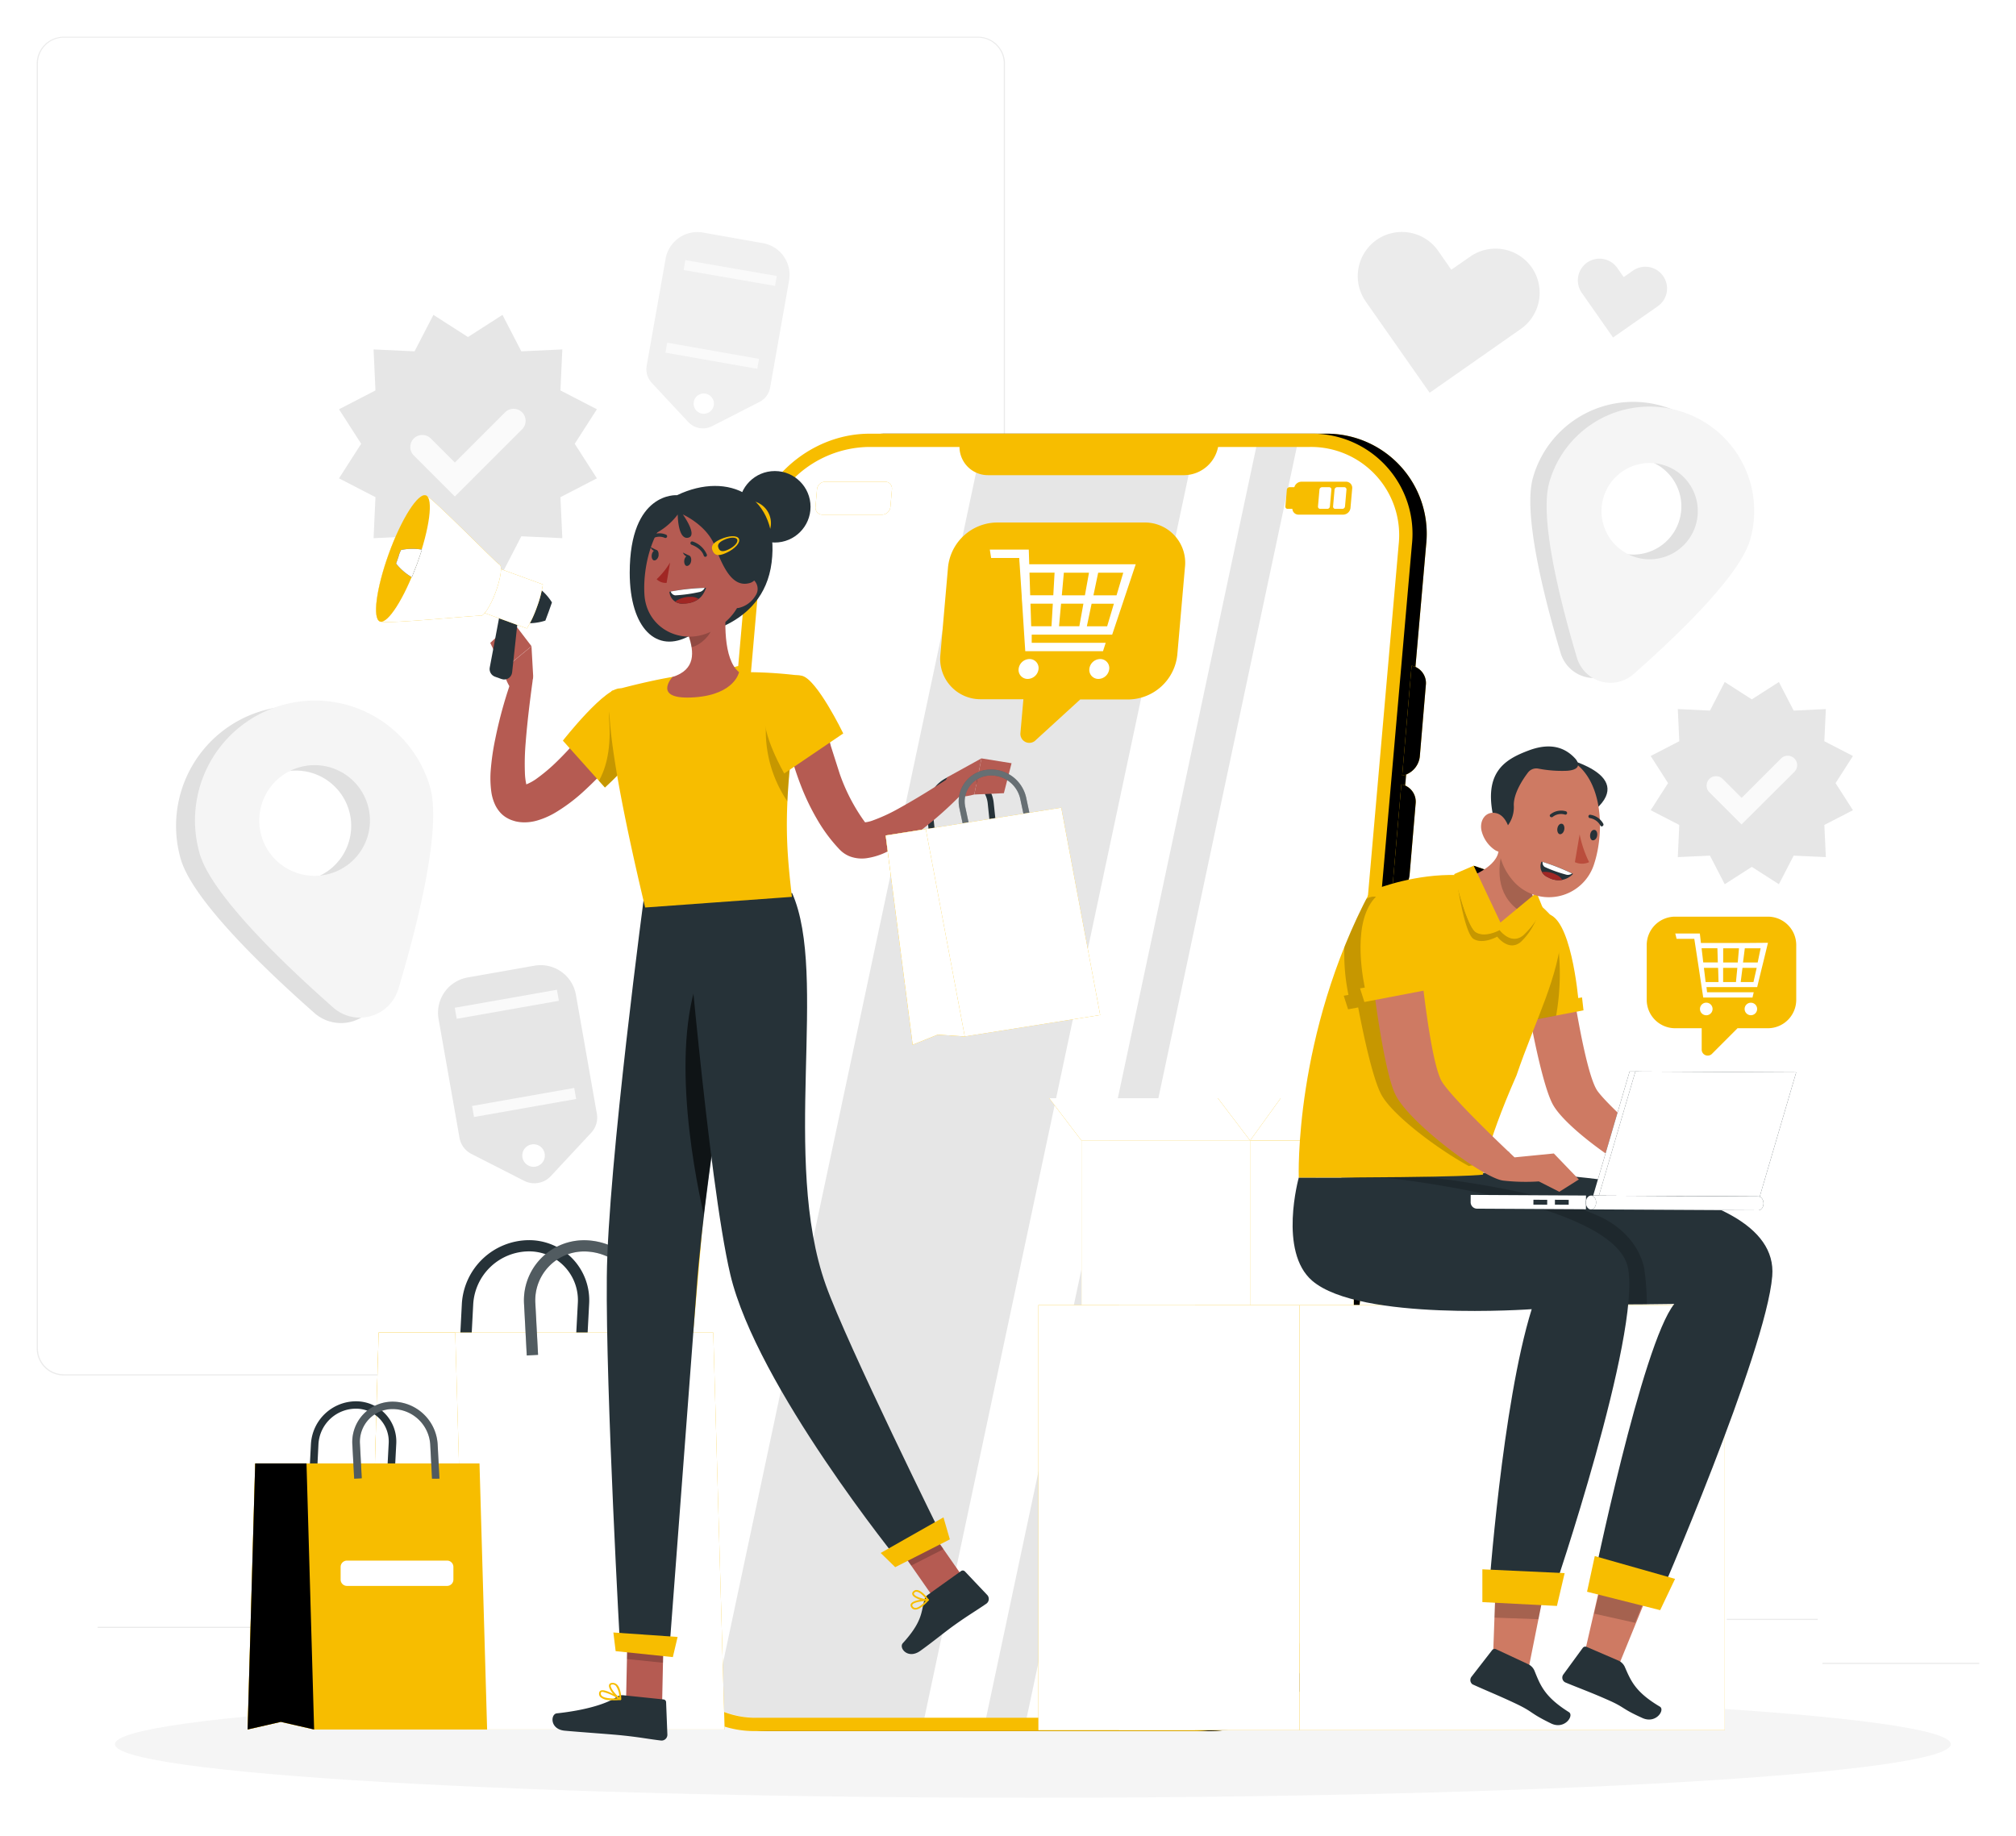 <svg xmlns="http://www.w3.org/2000/svg" width="549" height="500" fill="none" xmlns:v="https://vecta.io/nano"><style><![CDATA[.B{fill:#f7bd00}.C{fill:#fff}.D{fill:#263238}.E{fill:#000}.F{opacity:.2}.G{fill:#b55b52}.H{fill:#ebebeb}.I{opacity:.3}.J{opacity:.6}.K{fill:#ce7a63}.L{fill:#fafafa}.M{fill:#e6e6e6}.N{fill:#f5f5f5}.O{fill:#a02724}]]></style><g filter="url(#A)"><path d="M538.993 452.846h-42.7v.322h42.7v-.322z" class="H"/><path d="M385.985 456.352h-11.204v.322h11.204v-.322z" class="H"/><path d="M495.005 440.881h-24.74v.322h24.74v-.322z" class="H"/><path d="M82.276 443.047H26.593v.323h55.683v-.323z" class="H"/><path d="M101.926 443.047h-8.161v.323h8.161v-.323z" class="H"/><path d="M249.237 448.488H128.46v.323h120.777v-.323z" class="H"/><path d="M266.316 374.6H17.362A7.36 7.36 0 0 1 10 367.239V17.297A7.36 7.36 0 0 1 17.362 10h248.954a7.36 7.36 0 0 1 2.817.56 7.37 7.37 0 0 1 3.984 3.984 7.36 7.36 0 0 1 .561 2.817v349.877c0 .966-.191 1.924-.561 2.817s-.912 1.705-1.595 2.388-1.496 1.226-2.389 1.596a7.36 7.36 0 0 1-2.817.56zM17.362 10.258a7.05 7.05 0 0 0-4.974 2.066c-1.319 1.319-2.062 3.108-2.065 4.974v349.942c.003 1.866.746 3.654 2.066 4.974a7.05 7.05 0 0 0 4.974 2.065h248.954a7.05 7.05 0 0 0 4.974-2.065c1.319-1.32 2.062-3.108 2.065-4.974V17.297a7.05 7.05 0 0 0-7.039-7.039H17.362z" class="H"/><path d="M127.439 91.79l9.398-6.034 5.131 9.927 11.165-.516-.515 11.165 9.927 5.131-6.034 9.399 6.034 9.411-9.927 5.131.515 11.165-11.165-.515-5.131 9.927-9.398-6.034-9.412 6.034-5.131-9.927-11.165.515.516-11.165-9.928-5.131 6.034-9.411-6.034-9.399 9.928-5.131-.516-11.165 11.165.516 5.131-9.927 9.412 6.034z" class="M"/><path d="M123.869 135.226l-11.178-11.178c-.613-.614-.958-1.446-.958-2.314s.345-1.7.958-2.314 1.447-.958 2.314-.958a3.28 3.28 0 0 1 2.315.958l6.549 6.549 13.679-13.679c.614-.613 1.446-.957 2.314-.957s1.7.344 2.314.957.958 1.447.958 2.315-.344 1.7-.958 2.314l-18.307 18.307z" class="L"/><path d="M477.056 190.471l7.374-4.731 4.023 7.787 8.767-.413-.413 8.754 7.787 4.023-4.731 7.387 4.731 7.375-7.787 4.022.413 8.754-8.767-.4-4.023 7.787-7.374-4.731-7.375 4.731-4.022-7.787-8.754.4.4-8.754-7.787-4.022 4.731-7.375-4.731-7.387 7.787-4.023-.4-8.754 8.754.413 4.022-7.787 7.375 4.731z" class="M"/><path d="M474.26 224.533l-8.767-8.767a2.58 2.58 0 0 1 0-3.623 2.58 2.58 0 0 1 3.636 0l5.157 5.157 10.727-10.726c.483-.481 1.136-.75 1.818-.75s1.334.269 1.817.75.75 1.136.75 1.817-.269 1.335-.75 1.818l-14.388 14.324z" class="L"/><path d="M128.378 314.264l14.375 7.336a6.13 6.13 0 0 0 7.246-1.289l10.997-11.81a6.08 6.08 0 0 0 1.377-2.398c.268-.894.326-1.838.17-2.759l-5.711-32.438a9.76 9.76 0 0 0-4.013-6.286c-2.117-1.481-4.736-2.063-7.281-1.617l-18.204 3.211a9.73 9.73 0 0 0-3.544 1.379 9.74 9.74 0 0 0-2.747 2.631 9.72 9.72 0 0 0-1.53 3.481c-.277 1.25-.305 2.542-.082 3.802l5.711 32.425a6.12 6.12 0 0 0 1.114 2.542 6.11 6.11 0 0 0 2.122 1.79zm16.374-2.579c.598-.108 1.215-.036 1.772.206a3.07 3.07 0 0 1 1.358 1.157c.328.511.497 1.109.485 1.717a3.07 3.07 0 0 1-1.954 2.799c-.567.22-1.186.268-1.779.136s-1.134-.437-1.554-.876-.699-.994-.804-1.593a3.07 3.07 0 0 1 .507-2.283c.464-.664 1.172-1.118 1.969-1.263z" class="M"/><path d="M129.079 304.212l27.818-4.905-.53-3.009-27.818 4.905.53 3.009z" class="L"/><path d="M124.374 277.47l27.818-4.905-.53-3.009-27.819 4.905.531 3.009z" class="L"/><path d="M177.511 104.297l9.901 10.623c.814.872 1.889 1.456 3.064 1.663a5.49 5.49 0 0 0 3.447-.516l12.893-6.601a5.46 5.46 0 0 0 1.922-1.62c.506-.683.846-1.475.991-2.312l5.157-29.163c.401-2.287-.121-4.64-1.453-6.542a8.77 8.77 0 0 0-5.65-3.604l-16.361-2.888a8.78 8.78 0 0 0-10.159 7.117l-5.157 29.15c-.148.837-.098 1.698.146 2.513s.675 1.561 1.259 2.18zm14.607 2.913c.538.093 1.037.343 1.433.719a2.76 2.76 0 0 1 .792 1.393c.12.533.079 1.09-.117 1.599a2.75 2.75 0 0 1-.986 1.264 2.76 2.76 0 0 1-1.522.503c-.546.013-1.083-.136-1.544-.429a2.75 2.75 0 0 1-1.24-2.805 2.76 2.76 0 0 1 3.184-2.244z" fill="#f0f0f0"/><path d="M181.209 96.038l25.013 4.41.477-2.704-25.013-4.41-.477 2.704z" class="L"/><path d="M186.169 73.542l24.891 4.318.466-2.691-24.89-4.318-.467 2.691z" class="L"/><path d="M417.134 72.852a12.04 12.04 0 0 0-16.76-2.965l-5.157 3.571-3.584-5.157a12.07 12.07 0 0 0-16.761-2.965c-2.608 1.835-4.385 4.628-4.94 7.768s.154 6.373 1.975 8.992l17.418 24.87 24.883-17.418c2.587-1.838 4.345-4.621 4.893-7.747s-.159-6.341-1.967-8.949z" class="H"/><path d="M452.9 75.174c-.444-.637-1.008-1.181-1.662-1.599s-1.384-.704-2.148-.839-1.548-.118-2.306.05a5.89 5.89 0 0 0-2.11.931l-2.501 1.753-1.753-2.501a5.92 5.92 0 0 0-8.226-1.457 5.93 5.93 0 0 0-1.444 8.238l8.522 12.17 12.184-8.522a5.89 5.89 0 0 0 1.595-1.664c.418-.654.701-1.385.836-2.149s.116-1.548-.054-2.305-.486-1.474-.933-2.108z" class="H"/><path d="M71.587 193.538a32.66 32.66 0 0 0-19.549 15.557c-4.197 7.572-5.216 16.5-2.832 24.823 3.236 11.255 22.975 30.117 36.409 41.965 1.378 1.218 3.04 2.069 4.834 2.475s3.66.353 5.428-.154a10.94 10.94 0 0 0 4.687-2.743c1.307-1.293 2.267-2.895 2.791-4.658 5.157-17.16 11.848-43.628 8.625-54.883a32.64 32.64 0 0 0-5.833-11.328c-2.67-3.356-5.975-6.153-9.726-8.232a32.65 32.65 0 0 0-12.136-3.881c-4.261-.485-8.576-.124-12.698 1.059zm13.15 45.859a15.06 15.06 0 0 1-15.939-5.092 15.06 15.06 0 0 1-3.226-8.126c-.248-2.968.389-5.943 1.832-8.548s3.626-4.725 6.273-6.09 5.64-1.915 8.599-1.579 5.753 1.542 8.027 3.465a15.06 15.06 0 0 1 3.45 18.791c-1.934 3.494-5.177 6.076-9.015 7.179z" fill="#e0e0e0"/><path d="M76.694 192.082c-8.31 2.397-15.33 7.995-19.516 15.563s-5.199 16.489-2.813 24.803c3.236 11.255 22.974 30.13 36.408 41.978 1.383 1.214 3.05 2.06 4.846 2.459a10.95 10.95 0 0 0 5.432-.175 10.94 10.94 0 0 0 4.678-2.766c1.302-1.301 2.255-2.908 2.771-4.675 5.157-17.16 11.848-43.615 8.625-54.883-1.188-4.121-3.176-7.967-5.852-11.319s-5.985-6.143-9.74-8.214-7.882-3.383-12.144-3.858a32.62 32.62 0 0 0-12.695 1.087zm13.15 45.858c-2.865.826-5.91.783-8.751-.123s-5.348-2.634-7.207-4.965a15.07 15.07 0 0 1-1.402-16.69 15.07 15.07 0 0 1 6.277-6.098c2.65-1.367 5.645-1.917 8.607-1.582s5.759 1.543 8.035 3.468 3.931 4.482 4.754 7.348a15.07 15.07 0 0 1 .493 5.858c-.222 1.966-.829 3.869-1.787 5.6s-2.248 3.257-3.795 4.49a15.05 15.05 0 0 1-5.225 2.694z" class="N"/><path d="M452.629 110.562c-3.587-1.037-7.344-1.356-11.055-.937a28.36 28.36 0 0 0-10.57 3.375c-3.267 1.81-6.143 4.247-8.466 7.172s-4.044 6.279-5.067 9.871c-2.81 9.811 3.056 32.85 7.517 47.792a9.52 9.52 0 0 0 6.519 6.465 9.53 9.53 0 0 0 4.738.128c1.565-.357 3.015-1.104 4.214-2.17 11.706-10.314 28.892-26.74 31.702-36.538 1.037-3.591 1.353-7.351.932-11.065s-1.574-7.307-3.389-10.574a28.37 28.37 0 0 0-7.188-8.464c-2.93-2.32-6.29-4.038-9.887-5.055zm-11.487 39.967a13.11 13.11 0 0 1-6.389-4.13c-1.674-1.977-2.725-4.407-3.02-6.982s.18-5.179 1.365-7.484 3.025-4.207 5.29-5.466 4.852-1.819 7.435-1.609 5.046 1.181 7.078 2.79 3.54 3.784 4.336 6.25.844 5.113.137 7.606c-.471 1.66-1.265 3.211-2.336 4.563a13.11 13.11 0 0 1-3.907 3.319c-1.508.838-3.166 1.371-4.88 1.567s-3.451.052-5.109-.424z" fill="#e0e0e0"/><path d="M457.076 111.852a28.38 28.38 0 0 0-21.626 2.438 28.36 28.36 0 0 0-8.465 7.172c-2.323 2.924-4.045 6.279-5.067 9.871-2.811 9.798 3.055 32.85 7.516 47.792a9.53 9.53 0 0 0 2.43 4.07c1.14 1.13 2.546 1.954 4.09 2.395a9.53 9.53 0 0 0 4.738.128c1.565-.357 3.014-1.104 4.213-2.171 11.694-10.314 28.879-26.739 31.69-36.537 1.037-3.59 1.354-7.35.933-11.063a28.38 28.38 0 0 0-3.385-10.573 28.36 28.36 0 0 0-7.185-8.464c-2.929-2.321-6.287-4.04-9.882-5.058zm-11.449 39.967c-2.492-.713-4.717-2.149-6.394-4.126s-2.73-4.406-3.026-6.981.177-5.181 1.361-7.487 3.024-4.209 5.289-5.47 4.853-1.821 7.437-1.611 5.047 1.181 7.079 2.79a13.11 13.11 0 0 1 4.473 13.86c-.954 3.347-3.199 6.179-6.241 7.871a13.12 13.12 0 0 1-9.978 1.154z" class="N"/><path d="M281.269 489.616c138.056 0 249.973-6.534 249.973-14.594s-111.917-14.594-249.973-14.594-249.973 6.534-249.973 14.594 111.917 14.594 249.973 14.594z" class="N"/><path d="M201.988 181.303h13.795c.683-.013 1.362.12 1.991.388s1.193.669 1.656 1.172.814 1.099 1.03 1.748.291 1.336.222 2.016l-2.579 29.099a5.96 5.96 0 0 1-1.892 3.778c-1.071.986-2.467 1.545-3.922 1.572h-13.782a4.83 4.83 0 0 1-1.994-.395 4.84 4.84 0 0 1-1.656-1.179 4.83 4.83 0 0 1-1.024-1.755 4.84 4.84 0 0 1-.213-2.021l2.566-29.099c.153-1.441.827-2.777 1.895-3.758s2.457-1.537 3.907-1.566z" class="B"/><path d="M356.307 175.088h21.556a7.54 7.54 0 0 1 3.115.613c.984.423 1.865 1.05 2.587 1.84a7.56 7.56 0 0 1 1.601 2.743c.332 1.017.445 2.094.329 3.158l-2.656 30.388c-.231 2.251-1.275 4.342-2.936 5.879s-3.825 2.418-6.088 2.475h-21.634a7.54 7.54 0 0 1-3.111-.617c-.982-.424-1.862-1.052-2.583-1.842s-1.265-1.724-1.597-2.741-.444-2.091-.328-3.154l2.655-30.388c.233-2.263 1.286-4.362 2.961-5.901s3.855-2.412 6.129-2.453z" class="E F"/><path d="M351.888 225.575h21.569a7.54 7.54 0 0 1 3.111.617c.982.424 1.862 1.052 2.583 1.842a7.55 7.55 0 0 1 1.597 2.74 7.53 7.53 0 0 1 .328 3.155l-2.655 30.388a9.3 9.3 0 0 1-2.958 5.904c-1.675 1.54-3.857 2.411-6.132 2.45h-21.556a7.54 7.54 0 0 1-3.115-.613 7.53 7.53 0 0 1-2.588-1.841 7.56 7.56 0 0 1-1.6-2.742c-.332-1.017-.445-2.094-.329-3.158l2.668-30.388a9.3 9.3 0 0 1 2.953-5.899c1.672-1.54 3.851-2.413 6.124-2.455z" class="E F"/><use href="#B" class="B"/><use href="#B" class="E F"/><path d="M236.797 118.116h120.119a27.26 27.26 0 0 1 11.266 2.224 27.25 27.25 0 0 1 9.351 6.664 27.27 27.27 0 0 1 5.779 9.923 27.26 27.26 0 0 1 1.181 11.422l-25.63 292.879a33.65 33.65 0 0 1-10.698 21.345A33.64 33.64 0 0 1 326 471.448H205.893a27.23 27.23 0 0 1-11.267-2.214 27.24 27.24 0 0 1-9.355-6.66c-2.609-2.859-4.579-6.242-5.778-9.923a27.23 27.23 0 0 1-1.177-11.423l25.605-292.879c1.469-16.696 16.193-30.233 32.876-30.233z" class="B"/><path d="M380.883 148.35l-25.617 292.866c-.742 7.207-4.098 13.893-9.432 18.796a29.66 29.66 0 0 1-19.525 7.814H206.203a23.99 23.99 0 0 1-9.923-1.949c-3.131-1.348-5.94-3.347-8.238-5.865s-4.034-5.496-5.091-8.737a24.01 24.01 0 0 1-1.038-10.059l25.63-292.866c.739-7.208 4.092-13.895 9.424-18.8s12.276-7.688 19.52-7.824h120.107a24.01 24.01 0 0 1 9.923 1.955 24 24 0 0 1 8.238 5.868 24.01 24.01 0 0 1 5.09 8.74 23.99 23.99 0 0 1 1.038 10.061z" class="C"/><g opacity=".1" class="E"><path d="M206.202 467.826h45.536l73.565-346.099h-58.016L194.341 464.9c3.651 1.939 7.726 2.944 11.861 2.926z"/><path d="M353.151 121.727h-11.036l-73.578 346.099h11.049l73.565-346.099z"/></g><path d="M261.33 120.876a7.74 7.74 0 0 0 .343 3.206 7.73 7.73 0 0 0 1.62 2.788c.73.805 1.621 1.448 2.616 1.885a7.74 7.74 0 0 0 3.157.656h53.504a9.53 9.53 0 0 0 9.27-8.535h-70.51z" class="B"/><path d="M354.412 131.189h12.144a1.69 1.69 0 0 1 .683.141c.215.095.408.234.566.407a1.67 1.67 0 0 1 .351.602 1.68 1.68 0 0 1 .077.693l-.465 5.286c-.05.499-.281.962-.649 1.301a2.05 2.05 0 0 1-1.349.543h-12.145a1.68 1.68 0 0 1-.685-.137c-.216-.094-.41-.233-.568-.407a1.67 1.67 0 0 1-.423-1.3l.464-5.286a2.05 2.05 0 0 1 1.999-1.843z" class="B"/><use href="#C" class="B"/><use href="#C" opacity=".4" class="C"/><path d="M351.175 132.684h1.908c.087-.003.172.014.252.047a.61.61 0 0 1 .21.148c.058.063.103.138.13.22a.61.61 0 0 1 .027.255l-.4 4.564c-.019.183-.104.352-.239.475s-.312.193-.496.196h-1.908a.6.6 0 0 1-.251-.048c-.08-.033-.152-.084-.21-.147s-.103-.139-.13-.221-.037-.169-.027-.255l.399-4.564a.75.75 0 0 1 .735-.67z" class="B"/><path d="M364.148 132.684h1.921a.6.6 0 0 1 .452.199c.058.064.101.138.127.219a.58.58 0 0 1 .026.252l-.399 4.564a.74.74 0 0 1-.232.474c-.134.124-.308.194-.49.196h-1.921c-.085.001-.17-.017-.248-.051a.6.6 0 0 1-.205-.148.61.61 0 0 1-.127-.219c-.026-.081-.035-.167-.026-.252l.4-4.564c.016-.181.098-.35.232-.474a.73.73 0 0 1 .49-.196z" class="C"/><path d="M360.038 132.684h1.921c.085-.001.17.017.248.051a.6.6 0 0 1 .205.148.61.61 0 0 1 .127.219c.026.081.035.167.026.252l-.4 4.564c-.016.181-.098.35-.232.474a.73.73 0 0 1-.49.196h-1.921a.6.6 0 0 1-.452-.199c-.058-.064-.101-.138-.127-.219a.58.58 0 0 1-.026-.252l.399-4.564a.74.74 0 0 1 .232-.474c.134-.124.308-.194.49-.196z" class="C"/><use href="#D" class="B"/><use href="#D" class="E F"/><use href="#E" class="B"/><use href="#E" class="E F"/><path d="M481.483 249.649h-25.308a7.74 7.74 0 0 0-5.47 2.265c-1.451 1.451-2.266 3.419-2.266 5.47v14.981c.017 2.041.84 3.992 2.289 5.428s3.406 2.243 5.447 2.243h7.233v5.841c.004.32.102.633.282.898a1.63 1.63 0 0 0 .731.595c.297.122.623.155.938.093s.605-.214.833-.439l6.975-6.988h8.316c2.029-.017 3.971-.83 5.406-2.265s2.248-3.377 2.265-5.406V257.32c-.017-2.03-.83-3.971-2.265-5.406s-3.377-2.249-5.406-2.265z" class="B"/><path d="M475.356 256.817h-12.157l-.297-2.579h-6.691l.361 1.444h4.822l.167 1.083.813 5.312.219 1.444.799 5.312.438 2.849h13.409l.335-1.444h-12.699l-.168-1.405h13.808l1.289-5.312.361-1.444 1.289-5.312-6.098.052zm-11.977 1.431h4.306l.116 3.868h-3.971l-.451-3.868zm1.096 9.205l-.464-3.867h3.868l.116 3.867h-3.52zm8.264 0h-3.494v-3.867h3.868l-.374 3.867zm.49-5.324h-3.971v-3.868h4.306l-.335 3.868zm4.28 5.324h-3.481l.49-3.867h3.868l-.877 3.867zm1.148-5.324h-3.997l.49-3.868h4.306l-.799 3.868z" class="C"/><path d="M464.655 273.073c-.339 0-.671.101-.952.289s-.502.457-.632.77-.164.658-.098.991.23.638.47.878.545.403.878.469a1.71 1.71 0 0 0 1.76-.729 1.72 1.72 0 0 0 .289-.953c0-.455-.181-.891-.502-1.212s-.758-.503-1.213-.503z" class="C"/><path d="M476.801 276.491a1.7 1.7 0 1 0 0-3.403 1.7 1.7 0 1 0 0 3.403z" class="C"/><path d="M311.582 142.304h-40.173c-3.314.059-6.491 1.33-8.931 3.572a13.55 13.55 0 0 0-4.31 8.599l-2.076 23.787c-.17 1.549-.009 3.116.474 4.598a10.97 10.97 0 0 0 2.326 3.996c1.05 1.151 2.333 2.066 3.765 2.683s2.977.921 4.536.893h11.5l-.812 9.257c-.04.508.081 1.015.344 1.45a2.44 2.44 0 0 0 1.125.979c.468.2.987.249 1.484.14a2.44 2.44 0 0 0 1.288-.751l12.042-11.01h13.202c3.312-.062 6.488-1.333 8.927-3.576s3.974-5.299 4.313-8.595l2.076-23.787a10.96 10.96 0 0 0-2.773-8.637c-1.051-1.159-2.338-2.079-3.774-2.7s-2.989-.926-4.553-.898z" class="B"/><path d="M299.561 153.675h-19.275l-.129-3.996h-10.61l.361 2.282h7.658c0 .683.064 1.031.103 1.714l.555 8.445c0 .902.09 1.367.141 2.282l.542 8.432.296 4.512h21.17l.735-2.282h-20.151v-2.23h21.917l2.824-8.432.76-2.282 2.824-8.445h-9.721zm-19.21 2.282h6.833l-.348 6.163h-6.292l-.193-6.163zm.464 14.595l-.193-6.15h6.085l-.361 6.15h-5.531zm13.112 0h-5.531l.554-6.15h6.085l-1.108 6.15zm1.521-8.419h-6.292l.555-6.163h6.846l-1.109 6.163zm6.059 8.432h-5.53l1.289-6.15h6.072l-1.831 6.137v.013zm2.579-8.432h-6.317l1.289-6.163h6.833l-1.831 6.163h.026z" class="C"/><path d="M280.343 179.487c-.738.012-1.446.294-1.99.793a3.01 3.01 0 0 0-.962 1.914c-.037.345 0 .694.108 1.023s.286.632.52.888.519.459.838.597a2.46 2.46 0 0 0 1.009.2c.738-.012 1.446-.294 1.99-.793s.887-1.18.962-1.915c.037-.345 0-.693-.108-1.023s-.286-.632-.52-.888a2.44 2.44 0 0 0-.838-.596 2.43 2.43 0 0 0-1.009-.2z" class="C"/><path d="M299.592 179.487c-.737.012-1.443.295-1.985.794s-.882 1.18-.955 1.913a2.46 2.46 0 0 0 .109 1.023 2.44 2.44 0 0 0 .519.888 2.46 2.46 0 0 0 1.848.797 3.01 3.01 0 0 0 1.985-.794c.542-.5.882-1.181.954-1.914a2.43 2.43 0 0 0-.109-1.023 2.45 2.45 0 0 0-.519-.888c-.234-.256-.52-.459-.838-.596a2.43 2.43 0 0 0-1.009-.2z" class="C"/><use href="#F" class="B"/><use href="#G" class="B"/><use href="#H" class="B"/><use href="#G" class="C I"/><use href="#H" opacity=".4" class="C"/><use href="#I" class="B"/><use href="#F" class="C J"/><use href="#I" class="C F"/><use href="#J" class="B"/><use href="#J" opacity=".4" class="C"/><use href="#K" class="B"/><use href="#K" class="C J"/><path opacity=".5" d="M304.744 355.429v31.097l2.824 1.482 2.436-2.024 3.855 2.024 3.662-2.024 2.836 2.024 3.249-2.024 1.844 1.663v-32.218h-20.706z" class="C"/><path opacity=".5" d="M325.45 471.203v-31.097l-2.824-1.495-2.437 2.037-3.854-2.037-3.662 2.037-2.836-2.037-3.249 2.037-1.844-1.664v32.219h20.706z" class="C"/><path d="M401.165 402.641l1.637 6.614.439 1.792 1.637 6.614h17.173l-.206 1.74h-15.819l.412 1.792h16.644l.542-3.532 1.005-6.614.271-1.792 1.006-6.614.206-1.354h5.995l.438-1.779h-8.315l-.374 3.133h-22.691zm21.917 6.614h-4.925l.142-4.835h5.351l-.568 4.835zm-5.157 6.614l.142-4.822h4.77l-.58 4.822h-4.332zm-6.446-4.822h4.757v4.822h-4.344l-.413-4.822zm-.606-6.627h5.35v4.835h-4.873l-.438-4.835h-.039zm-5.93 6.627h4.77l.606 4.822h-4.345l-1.031-4.822zm-1.419-6.627h5.377l.593 4.835h-4.925l-1.045-4.835z" class="C"/><path d="M422 427.124a2.13 2.13 0 0 0 2.128-2.127 2.13 2.13 0 0 0-2.128-2.128 2.13 2.13 0 0 0-2.127 2.128c0 1.175.952 2.127 2.127 2.127z" class="C"/><path d="M406.906 427.124a2.13 2.13 0 0 0 2.127-2.127 2.13 2.13 0 0 0-2.127-2.128 2.13 2.13 0 0 0-2.128 2.128 2.13 2.13 0 0 0 2.128 2.127z" class="C"/><g opacity=".5" class="C"><path d="M302.661 402.64l1.637 6.614.439 1.792 1.637 6.614h17.173l-.206 1.74h-15.794l.413 1.792h16.593l.541-3.532 1.006-6.614.27-1.792 1.006-6.614.206-1.354h6.008l.439-1.779h-8.316l-.374 3.133h-22.678zm21.917 6.614h-4.925l.142-4.835h5.312l-.554 4.835h.025zm-5.157 6.614l.142-4.822h4.77l-.58 4.822h-4.332zm-6.381-4.822h4.757v4.822h-4.293l-.464-4.822zm-.619-6.627h5.363v4.835h-4.925l-.438-4.835zm-5.918 6.627h4.77l.593 4.822h-4.331l-1.032-4.822zm-1.418-6.627h5.363l.593 4.835h-4.925l-1.031-4.835z"/><path d="M323.524 427.123c1.175 0 2.127-.952 2.127-2.127s-.952-2.127-2.127-2.127a2.13 2.13 0 0 0-2.128 2.127 2.13 2.13 0 0 0 2.128 2.127z"/><path d="M308.428 427.123c1.175 0 2.127-.952 2.127-2.127s-.952-2.127-2.127-2.127-2.127.952-2.127 2.127.952 2.127 2.127 2.127z"/></g><path d="M427.413 263.3s4.023 28.866 7.633 33.843 19.828 18.746 19.828 18.746l10.25-1.496 6.872 6.446-4.977 3.443-5.479-2.45a53.61 53.61 0 0 1-9.309.219c-5.234-.322-25.682-14.182-29.446-21.414s-8.019-34.011-8.019-34.011l12.647-3.326z" class="K"/><path d="M430.821 271.64l-1.031.181c-.709-6.782-3.546-27.384-11.32-22.098-7.465 5.093-5.363 19.545-4.28 24.947l-1.29.219 1.135 3.559 17.186-3.288-.4-3.52z" class="B"/><path d="M424.378 258.013l-1.895-4.074-5.944 5.982-3.416 5.157c.095 3.227.466 6.441 1.109 9.605l-1.29.219 1.135 3.558 9.695-1.856a65.9 65.9 0 0 0 .606-18.591z" class="E F"/><path d="M424.963 206.211s20.499 4.435 9.605 14.182l-9.025-7.877-.58-6.305z" class="D"/><path d="M453.422 422.662l-13.047 31.961-9.051-3.52 7.297-31.767 14.801 3.326z" class="K"/><path d="M439.267 417.08l-5.144 22.394 11.152 2.488 8.793-21.569-14.801-3.313z" class="E F"/><path d="M442.424 453.876c1.663 3.777 2.785 6.884 9.592 10.92 1.483.851-1.031 4.77-4.731 3.107-6.111-2.759-4.513-2.811-9.747-5.08-4.396-1.947-7.671-3.12-11.255-4.615a1.04 1.04 0 0 1-.258-.155 1.44 1.44 0 0 1-.562-.945c-.056-.376.04-.76.265-1.066l5.286-7.233a.87.87 0 0 1 1.058-.284l8.56 3.688a3.46 3.46 0 0 1 1.792 1.663z" class="D"/><path d="M482.619 347.552c-1.663 20.628-31.29 88.817-31.29 88.817l-17.585-4.899s13.434-65.507 22.201-76.35l-7.465.091c-16.026.141-53.169.116-63.883-2.734-7.645-2.037-23.619-6.124-19.338-31.702l19.803-.684 23.064-.799s76.84.129 74.493 28.26z" class="D"/><path d="M448.48 355.21c-16.026.142-53.169.116-63.883-2.733-7.645-2.037-23.619-6.124-19.338-31.703l19.803-.684c15.587 1.844 35.957 4.925 49.842 10.895 6.756 2.901 11.449 8.135 12.828 14.297a72.99 72.99 0 0 1 .748 9.928z" class="E F"/><path d="M422.842 421.528l-6.524 32.58-9.811-.452 1.16-32.579 15.175.451z" class="K"/><path d="M422.842 421.528l-15.174-.451-.671 19.481 11.951.425 3.894-19.455z" class="E F"/><path d="M417.811 454.881c1.598 3.868 2.578 7.117 9.45 11.423 1.47.954-1.212 4.886-4.912 3.055-6.137-3.004-4.5-2.991-9.773-5.479-4.448-2.102-7.735-3.404-11.332-5.041l-.271-.129a1.45 1.45 0 0 1-.376-.434c-.095-.168-.156-.354-.179-.546a1.47 1.47 0 0 1 .046-.572c.054-.186.143-.36.264-.511l5.608-7.232c.121-.161.294-.275.489-.322s.401-.024.581.064l8.587 4.009a3.47 3.47 0 0 1 1.818 1.715z" class="D"/><path d="M353.686 320.709s-5.608 20.151 3.662 28.106c12.957 11.126 59.769 7.735 59.769 7.735-8.083 25.876-11.693 77.278-11.693 77.278h17.546s23.903-70.316 20.371-88.494-66.242-24.612-66.242-24.612l-23.413-.013z" class="D"/><path d="M432.189 433.506l19.907 5.016 4.061-8.522-21.866-6.202-2.102 9.708z" class="B"/><path d="M403.679 436.329l20.305 1.044 2.102-8.934-22.407-1.044v8.934z" class="B"/><path d="M412.988 292.849c5.157-15.201 11.603-26.765 12.351-39.722-17.65-25.476-52.163-10.417-52.163-10.417-20.886 39.193-19.494 77.999-19.494 77.999 47.458 0 50.178-.812 50.178-.812s.168-6.665 9.128-27.048z" class="B"/><path d="M397.055 241.962c.76 4.486 2.346 12.583 4.228 13.756 2.579 1.573 6.447-.632 6.447-.632s3.133 4.242 6.446 1.418a17.81 17.81 0 0 0 4.255-6.343 18.32 18.32 0 0 1-3.649 4.435c-3.352 2.811-6.446-1.418-6.446-1.418s-3.868 2.192-6.447.632c-1.701-1.019-3.687-7.426-4.834-11.848z" class="E F"/><use href="#L" class="B"/><use href="#L" class="E F"/><path d="M416.265 240.621l1.29 3.868s-6.73 7.039-8.664 7.116-7.607-13.24-7.607-13.24c7.491-3.391 6.795-7.117 6.795-7.117l8.186 9.373z" class="K"/><path d="M413.814 248.087l3.764-3.661-1.289-3.868-7.284-8.419c-.954 3.726-1.883 11.384 4.809 15.948z" class="E F"/><path d="M420.105 247.222a22.12 22.12 0 0 1-5.26 7.49c-3.365 2.811-6.447-1.405-6.447-1.405s-3.867 2.179-6.446.619-5.943-15.871-5.943-15.871l5.299-2.282 7.297 15.471 9.837-8.135 1.663 4.113z" class="B"/><path d="M407.823 218.175c-.011-2.289.581-4.541 1.716-6.529a13.04 13.04 0 0 1 4.749-4.797 13.05 13.05 0 0 1 6.511-1.782c2.289-.012 4.541.578 6.53 1.711 9.36 5.041 9.618 19.764 6.833 28.364a12.89 12.89 0 0 1-3.698 5.872c-1.747 1.583-3.894 2.657-6.208 3.105s-4.706.252-6.917-.564a12.9 12.9 0 0 1-5.623-4.068c-4.59-5.647-3.996-11.436-3.868-21.376l-.025.064z" class="K"/><path d="M425.252 224.337c.542 0 .877.787.735 1.573s-.619 1.29-1.147 1.29-.864-.787-.735-1.573.606-1.328 1.147-1.29z" class="D"/><path d="M434.185 226.014c.555 0 .89.761.761 1.56s-.632 1.289-1.173 1.289-.851-.773-.735-1.573.606-1.34 1.147-1.276z" class="D"/><path d="M422.854 222.455a3.67 3.67 0 0 1 1.577-.704c.574-.105 1.165-.072 1.723.098a.47.47 0 0 0 .348-.024c.108-.053.192-.146.233-.26.035-.118.025-.245-.027-.357s-.144-.2-.257-.249c-.719-.215-1.48-.253-2.216-.109a4.63 4.63 0 0 0-2.013.934c-.068.045-.121.109-.152.184a.41.41 0 0 0 .085.449c.057.058.129.098.209.115.079.042.17.057.258.043s.17-.056.232-.12z" class="D"/><path d="M436.444 224.969c.104-.066.178-.17.207-.291s.01-.247-.053-.353a4.8 4.8 0 0 0-1.507-1.648 4.81 4.81 0 0 0-2.09-.789.45.45 0 0 0-.272.102c-.076.063-.13.149-.153.246-.015.06-.019.123-.009.184s.031.12.063.173.075.099.126.135.107.062.168.075c.605.093 1.18.323 1.681.674s.914.813 1.207 1.351a.45.45 0 0 0 .149.169.46.46 0 0 0 .212.076.52.52 0 0 0 .271-.104z" class="D"/><path d="M428.881 234.806a4.66 4.66 0 0 0 1.934.42c.667 0 1.326-.143 1.934-.42a31.03 31.03 0 0 1-2.579-7.58l-1.289 7.58z" fill="#ba4d3c"/><path d="M407.206 224.608c-3.867-14.053 2.386-17.714 9.141-20.241s10.508-.103 12.661 2.269c.67.748 2.011 2.991-2.321 3.288-2.623.101-5.249-.102-7.826-.606a2.85 2.85 0 0 0-2.759 1.083c-1.495 1.959-3.867 5.621-3.867 8.818a8.36 8.36 0 0 1-.52 3.578c-.432 1.14-1.108 2.172-1.982 3.023l-2.527-1.212z" class="D"/><path d="M402.33 295.233c.337.002.665.105.943.294s.495.456.621.768a1.7 1.7 0 0 1 .09.984c-.069.33-.233.632-.473.868a1.7 1.7 0 0 1-.875.459c-.33.063-.672.027-.982-.104s-.574-.352-.759-.633-.282-.611-.28-.947c0-.226.045-.448.132-.656s.216-.395.377-.553.351-.28.561-.363.433-.123.658-.117h-.013z" class="B"/><path d="M398.59 313.231c.223 0 .444.044.651.13a1.7 1.7 0 0 1 .552.369c.158.158.283.345.369.552a1.71 1.71 0 0 1 .129.651c0 .224-.044.445-.129.651s-.211.394-.369.552a1.7 1.7 0 0 1-.552.369c-.207.086-.428.13-.651.13a1.72 1.72 0 0 1-1.205-.507c-.318-.321-.497-.755-.497-1.208a1.7 1.7 0 0 1 .499-1.199c.158-.157.346-.281.552-.365a1.71 1.71 0 0 1 .651-.125z" class="B"/><path d="M407.304 221.436c2.734.49 4.049 4.345 4.074 6.872s-1.933 4.757-4.344 3.146a8.87 8.87 0 0 1-3.61-5.338c-.529-2.72 1.16-5.221 3.88-4.68z" class="K"/><path d="M419.784 234.665a48.15 48.15 0 0 1 8.586 3.339 5.4 5.4 0 0 1-6.755.928c-.412-.145-.788-.374-1.107-.673a3.16 3.16 0 0 1-.743-1.06c-.172-.401-.259-.833-.256-1.269s.097-.867.275-1.265z" class="D"/><path d="M423.741 238.196a6.33 6.33 0 0 0-3.868-.683c.408.654 1.006 1.167 1.715 1.47 1.183.635 2.538.874 3.867.683-.397-.662-.999-1.178-1.714-1.47z" class="O"/><path d="M420.091 234.741a1.38 1.38 0 0 0 .077.755c.096.239.257.447.464.599a35.13 35.13 0 0 0 5.66 2.05 1.89 1.89 0 0 0 .936.102 1.9 1.9 0 0 0 .869-.36 55.4 55.4 0 0 0-8.006-3.146z" class="C"/><path d="M429.966 329.321l23.335.126.02-3.752-23.335-.126-.02 3.752z" class="D"/><use href="#M" class="D"/><use href="#M" class="C I"/><path d="M423.436 328.083l3.752.02.007-1.328-3.752-.02-.007 1.328z" class="D"/><path d="M417.58 328.076l3.752.021.007-1.328-3.751-.021-.008 1.328z" class="D"/><use href="#N" class="D"/><use href="#N" class="C I"/><use href="#O" class="D"/><use href="#O" class="C J"/><use href="#P" class="D"/><use href="#P" opacity=".5" class="C"/><use href="#Q" class="D"/><use href="#Q" class="C I"/><path d="M388.827 294.318c-2.102-2.888-4.332-13.588-5.892-22.433l2.024-.387-.477-3.661-1.057.193c-.735-6.91-3.597-27.693-11.346-23.206a147.96 147.96 0 0 0-5.969 13.15 54.26 54.26 0 0 0 1.109 12.983l-1.289.232 1.186 3.7 2.746-.515c1.637 8.534 4.022 19.338 6.24 23.619 2.914 5.621 15.471 15.006 23.877 19.57 9.45-1.676 11.603-2.862 11.603-2.862-.27-.355-.491-.745-.657-1.16l-1.522.219s-16.825-14.272-20.576-19.442z" class="E F"/><path d="M386.519 259.315s2.759 30.13 6.266 35.467 19.661 20.422 19.661 20.422l10.7-1.057 6.808 7.078-5.325 3.352-5.57-2.823a54.7 54.7 0 0 1-9.669-.22c-5.402-.593-25.94-15.909-29.498-23.644s-6.665-35.674-6.665-35.674l13.292-2.901z" class="K"/><path d="M388.921 265.812l-1.071.194c-.734-7.04-3.687-28.441-11.745-22.949-7.735 5.286-5.582 20.293-4.448 25.901l-1.289.232 1.186 3.7 17.844-3.416-.477-3.662z" class="B"/><path d="M128.137 369.133l-3.081-.167.722-13.976a18.41 18.41 0 0 1 18.152-17.237 16.39 16.39 0 0 1 12.044 5.107 16.39 16.39 0 0 1 3.511 5.684 16.38 16.38 0 0 1 .948 6.614l-.735 13.975-3.081-.167.734-13.976a13.29 13.29 0 0 0-.755-5.391c-.621-1.725-1.592-3.304-2.853-4.636s-2.783-2.389-4.472-3.104-3.507-1.072-5.341-1.051a15.28 15.28 0 0 0-15.058 14.324l-.735 14.001z" class="D"/><use href="#R" class="B"/><use href="#R" class="C J"/><use href="#S" class="B"/><use href="#S" class="C I"/><path d="M174.956 369.133l-.683-13.975a15.28 15.28 0 0 0-15.071-14.324 13.29 13.29 0 0 0-5.337 1.055c-1.688.716-3.209 1.773-4.468 3.105a13.29 13.29 0 0 0-3.604 10.022l.735 13.975-3.081.168-.735-13.975c-.144-2.246.177-4.497.943-6.613s1.96-4.051 3.508-5.685a16.36 16.36 0 0 1 5.487-3.809c2.071-.879 4.302-1.321 6.552-1.298 4.642.052 9.093 1.858 12.46 5.055s5.4 7.548 5.692 12.182l.735 13.975-3.133.142z" class="D"/><g class="F C"><path d="M174.947 369.135l-.684-13.976c-.24-3.849-1.928-7.464-4.723-10.121a15.27 15.27 0 0 0-10.348-4.202 13.29 13.29 0 0 0-5.337 1.054c-1.688.716-3.209 1.773-4.468 3.105s-2.229 2.91-2.849 4.635-.877 3.559-.754 5.387l.735 13.976-3.082.167-.735-13.975c-.143-2.246.178-4.497.943-6.613a16.35 16.35 0 0 1 3.508-5.684 16.33 16.33 0 0 1 5.487-3.809 16.36 16.36 0 0 1 6.552-1.299 18.4 18.4 0 0 1 18.153 17.237l.734 13.976-3.132.142z"/></g><path d="M181.925 402.396h-42.364a1.73 1.73 0 0 0-1.728 1.728v6.846c0 .954.773 1.727 1.728 1.727h42.364c.955 0 1.728-.773 1.728-1.727v-6.846a1.73 1.73 0 0 0-1.728-1.728z" class="C"/><path d="M86.262 402.718l-2.076-.116.49-9.36a12.34 12.34 0 0 1 12.171-11.604c1.503-.014 2.993.28 4.378.865a10.98 10.98 0 0 1 3.672 2.536c1.037 1.088 1.839 2.377 2.358 3.788a10.99 10.99 0 0 1 .654 4.415l-.49 9.373-2.063-.117.49-9.359c.078-1.228-.098-2.458-.518-3.614a8.91 8.91 0 0 0-1.921-3.103 8.92 8.92 0 0 0-6.586-2.772c-2.582.03-5.058 1.036-6.93 2.815s-3.003 4.199-3.165 6.777l-.464 9.476z" class="D"/><path d="M130.576 398.555H69.492l-2.063 72.469 9.051-2.076 9.063 2.076h47.109l-2.076-72.469z" class="B"/><use href="#T" class="B"/><use href="#T" class="E F"/><path d="M117.647 402.719l-.49-9.373c-.18-2.573-1.318-4.985-3.189-6.761s-4.339-2.786-6.918-2.831a8.92 8.92 0 0 0-3.588.69c-1.135.476-2.159 1.182-3.007 2.074a8.89 8.89 0 0 0-1.921 3.108c-.418 1.157-.592 2.389-.51 3.617l.49 9.36-2.063.116-.503-9.373c-.085-1.5.139-3.002.658-4.412a10.98 10.98 0 0 1 6.028-6.323 10.98 10.98 0 0 1 4.376-.868c3.12.037 6.11 1.254 8.368 3.407s3.617 5.082 3.802 8.196l.49 9.36-2.024.013z" class="D"/><g class="F C"><path d="M117.642 402.717l-.49-9.373a10.31 10.31 0 0 0-10.107-9.592 8.89 8.89 0 0 0-3.588.69c-1.135.476-2.159 1.182-3.007 2.074a8.9 8.9 0 0 0-2.43 6.725l.49 9.36-2.063.116-.503-9.373c-.085-1.5.139-3.002.658-4.412a10.99 10.99 0 0 1 6.028-6.323 10.98 10.98 0 0 1 4.376-.868c3.12.037 6.11 1.254 8.368 3.407a12.34 12.34 0 0 1 3.803 8.196l.489 9.36-2.024.013z"/></g><path d="M121.743 425.023H94.488a1.73 1.73 0 0 0-1.728 1.728v3.442a1.73 1.73 0 0 0 1.728 1.728h27.255a1.73 1.73 0 0 0 1.728-1.728v-3.442a1.73 1.73 0 0 0-1.728-1.728z" class="C"/><path d="M180.305 463.944l-9.811-1.019.49-22.923 9.811 1.019-.49 22.923z" class="G"/><path d="M263.304 431.07l-8.78 4.473-13.202-18.926 8.793-4.473 13.189 18.926z" class="G"/><path d="M252.697 434.318l9.024-6.446c.154-.112.343-.165.533-.148s.367.101.499.238l6.111 6.447a1.59 1.59 0 0 1 .328.573c.068.212.091.436.066.657s-.095.436-.207.628-.264.358-.445.488c-3.185 2.192-4.835 3.081-8.806 5.918-2.436 1.74-5.827 4.538-9.192 6.936s-5.931-.799-4.745-2.102c5.325-5.84 4.99-8.418 5.841-11.706a2.58 2.58 0 0 1 .993-1.483z" class="D"/><path d="M169.662 461.69l11.023 1.147c.189.016.366.101.497.239s.206.319.212.509l.348 8.857c.001.224-.045.444-.135.649s-.222.387-.387.536-.361.263-.573.332-.436.093-.658.069c-3.868-.477-5.66-.889-10.508-1.392-2.991-.323-11.603-.903-15.703-1.289s-3.868-4.526-2.153-4.719c7.852-.851 13.524-2.579 16.335-4.474a2.58 2.58 0 0 1 1.702-.464z" class="D"/><g class="F E"><path d="M170.986 440.004l-.257 11.823 9.824 1.018.245-11.809-9.812-1.032z"/><path d="M250.125 412.156l-8.793 4.474 6.807 9.746 8.793-4.473-6.807-9.747z"/></g><path d="M175.678 241.975s-10.172 75.718-10.43 105.809c-.31 31.303 3.661 101.567 3.661 101.567l13.267 1.38 7.529-99.775c2.346-33.456 15.342-108.04 15.342-108.04l-29.369-.941z" class="D"/><path d="M183.228 451.309l-15.574-1.624-.619-5.08 17.495 1.212-1.302 5.492z" class="B"/><path d="M192.318 261.404c-10.469 19.48-3.739 55.824-.683 69.361 2.411-20.112 6.201-44.672 9.115-62.696-1.135-10.288-3.572-15.626-8.432-6.665z" class="E J"/><path d="M186.249 242.309s6.588 79.25 12.635 104.816c7.181 30.362 46.09 78.296 46.09 78.296l11.99-6.098s-26.365-53.272-32.076-69.336c-12.209-34.255.748-84.33-9.167-106.75l-29.472-.928z" class="D"/><path d="M258.665 419.245l-14.878 7.568-3.958-3.868 17.096-9.695 1.74 5.995z" class="B"/><path d="M249.224 438.366h-.116a1.29 1.29 0 0 1-1.031-.786.78.78 0 0 1-.109-.4.78.78 0 0 1 .109-.4c.632-1.096 4.19-1.289 4.59-1.289.046-.001.092.012.131.037s.07.062.088.105c.028.034.044.078.044.122s-.016.088-.044.123c-.864.967-2.424 2.527-3.662 2.488zm2.901-2.372c-1.418.103-3.313.438-3.648 1.005a.36.36 0 0 0-.049.181c0 .063.017.126.049.18a.85.85 0 0 0 .27.356.86.86 0 0 0 .413.173c.67.142 1.766-.619 2.965-1.895z" class="B"/><path d="M252.354 435.968c-1.225 0-3.455-.683-3.868-1.624a.8.8 0 0 1-.04-.539c.049-.179.159-.335.311-.441.129-.124.283-.218.453-.273s.35-.073.527-.05c1.431.155 3.081 2.45 3.159 2.579a.25.25 0 0 1 .029.116.25.25 0 0 1-.029.116c-.019.037-.046.068-.08.09s-.073.036-.114.039a1.62 1.62 0 0 1-.348-.013zm-2.746-2.462a.72.72 0 0 0-.298.037c-.095.034-.183.087-.256.156-.22.206-.194.348-.155.451.284.632 2.127 1.289 3.326 1.354-.593-.735-1.702-1.908-2.578-1.998h-.039z" class="B"/><path d="M165.798 463.016c-.848-.01-1.667-.31-2.32-.851-.144-.155-.248-.343-.302-.548s-.056-.419-.008-.625c.023-.128.077-.248.158-.349s.187-.181.306-.231c1.29-.529 4.977 1.869 5.39 2.153.041.024.074.061.092.105s.023.093.011.14-.037.091-.074.124a.23.23 0 0 1-.133.056 16.51 16.51 0 0 1-3.12.026zm-1.547-2.217c-.144-.029-.293-.029-.438 0-.049.022-.091.056-.122.099s-.052.093-.059.146c-.035.132-.036.272-.003.405s.102.256.197.355c.541.606 2.14.864 4.358.735-1.206-.793-2.535-1.382-3.933-1.74z" class="B"/><path d="M168.871 462.99h-.09c-1.109-.644-3.21-3.004-2.914-4.099.078-.258.297-.568.941-.568.241-.005.481.04.703.134a1.71 1.71 0 0 1 .587.408c1.121 1.16 1.083 3.868 1.07 3.932.001.04-.009.08-.03.114a.2.2 0 0 1-.086.079c-.059.022-.123.022-.181 0zm-1.921-4.228h-.142c-.425 0-.464.154-.49.219-.167.657 1.225 2.475 2.347 3.326.015-1.124-.313-2.226-.941-3.159a1.29 1.29 0 0 0-.774-.386z" class="B"/><path d="M171.445 201.725c-3.651 4.877-7.742 9.409-12.222 13.538a47.41 47.41 0 0 1-7.735 5.891 21.59 21.59 0 0 1-5.235 2.321c-1.164.337-2.371.502-3.584.49-.724-.008-1.445-.09-2.153-.245a11.97 11.97 0 0 1-1.108-.335 7.54 7.54 0 0 1-1.225-.555 7.26 7.26 0 0 1-2.334-1.998c-.48-.61-.875-1.282-1.173-1.998a12.51 12.51 0 0 1-.89-3.249c-.226-1.731-.291-3.479-.193-5.222a66.14 66.14 0 0 1 1.289-9.166 120.2 120.2 0 0 1 4.822-17.147l5.338 1.379c-.761 5.608-1.47 11.333-1.896 16.877-.233 2.687-.302 5.387-.206 8.083.025 1.15.168 2.295.426 3.417a3.17 3.17 0 0 0 .322.889c.077.129 0-.27-.748-.748-.271-.128-.18-.116-.245-.128.224-.051.444-.12.658-.207a13.17 13.17 0 0 0 2.578-1.405c2.066-1.475 4.011-3.113 5.815-4.899 1.921-1.87 3.764-3.868 5.582-5.969l5.299-6.292 8.818 6.678z" class="G"/><path d="M169.296 187.529c-4.036-1.109-16.013 14.182-16.013 14.182l11.449 12.777s13.421-12.119 12.892-17.547c-.503-5.673-2.424-7.736-8.328-9.412z" class="B"/><path d="M145.188 184.049l-.452-8.032-7.735 6.368s1.173 6.228 5.08 7.465l2.411-3.39c.493-.704.738-1.553.696-2.411z" class="G"/><path d="M139.696 169.389l-6.188 5.698 3.481 7.272 7.748-6.369-5.041-6.601z" class="G"/><path d="M136.551 184.925l-1.792-.644c-.484-.182-.889-.529-1.143-.979s-.343-.975-.25-1.484l2.721-14.465 4.886 1.779-1.508 13.975c-.033.331-.141.649-.316.931s-.412.52-.694.696-.599.284-.93.317-.663-.01-.974-.126z" class="D"/><path d="M149.431 166.555l.876-2.489a14.39 14.39 0 0 0-4.319-4.435l-1.921 4.964-1.714 5.041c2.074.24 4.177.029 6.162-.619l.916-2.462z" class="D"/><use href="#U" class="B"/><use href="#U" class="C J"/><use href="#V" class="B"/><use href="#V" opacity=".4" class="C"/><path d="M113.549 153.48c-3.456 9.489-7.968 16.554-10.07 15.793s-1.018-9.024 2.437-18.565 7.968-16.554 10.069-15.793 1.019 9.089-2.436 18.565z" class="B"/><use href="#W" class="D"/><use href="#W" opacity=".7" class="C"/><path d="M165.918 196.516c.593 8.573-1.405 13.679-2.823 16.141l1.637 1.818s7.568-6.833 11.126-12.532c-3.996-5.93-10.61-14.439-9.94-5.427z" class="E F"/><path d="M210.994 147.756c5.375 0 9.733-4.358 9.733-9.734s-4.358-9.733-9.733-9.733-9.734 4.358-9.734 9.733 4.358 9.734 9.734 9.734z" class="D"/><path d="M209.943 142.458c.003 1.212-.354 2.397-1.026 3.406s-1.626 1.796-2.745 2.261a6.12 6.12 0 0 1-6.678-1.319 6.12 6.12 0 0 1-1.68-3.135c-.237-1.189-.117-2.421.346-3.54s1.248-2.077 2.256-2.751 2.191-1.033 3.403-1.033c1.622 0 3.178.644 4.326 1.789s1.795 2.7 1.798 4.322z" class="B"/><path d="M184.379 134.864s-12.893-1.057-12.893 21.118c0 15.188 7.375 22.214 16.413 17.109 0 0 19.931-1.638 22.226-19.881s-11.809-25.037-25.746-18.346z" class="D"/><path d="M166.662 188.123s-4.576 1.986 9.025 59.035l39.967-2.901c-1.856-16.219-2.578-26.236 2.746-60.182-5.68-.748-11.406-1.084-17.134-1.006a128.36 128.36 0 0 0-18.153 1.29c-7.748 1.315-16.451 3.764-16.451 3.764z" class="B"/><path d="M197.971 162.764c-.722 5.93-1.083 16.76 3.287 20.305 0 0-1.16 6.034-12.015 6.833-11.926.864-6.137-5.518-6.137-5.518 6.446-2.024 5.879-6.846 4.422-11.293l10.443-10.327z" class="G"/><path d="M193.714 166.979l-6.189 6.111a19.06 19.06 0 0 1 .8 3.172c2.462-.542 5.672-3.52 5.75-6.137a8.72 8.72 0 0 0-.361-3.146z" class="E F"/><path d="M204.647 152.912c-2.231 9.528-2.979 13.615-8.69 17.727-8.586 6.189-19.803 1.354-20.46-8.651-.593-9.024 3.158-23.077 13.253-25.308a13.36 13.36 0 0 1 6.715.223c2.182.645 4.164 1.837 5.757 3.463s2.743 3.633 3.342 5.828.628 4.508.083 6.718z" class="G"/><path d="M188.206 152.848c-.129.787-.657 1.29-1.16 1.29s-.825-.8-.696-1.586.67-1.289 1.173-1.289.825.799.683 1.585z" class="D"/><path d="M179.348 151.34c-.142.773-.658 1.289-1.173 1.289s-.825-.787-.684-1.573.658-1.289 1.174-1.289.76.76.683 1.573z" class="D"/><path d="M178.891 149.845l-1.792-.877s.709 1.638 1.792.877z" class="D"/><path d="M182.473 153.21a21.31 21.31 0 0 1-3.649 4.538 3.45 3.45 0 0 0 1.245.793c.467.172.966.24 1.463.2l.941-5.531z" class="O"/><path d="M205.756 162.197c-.962 1.632-2.527 2.822-4.357 3.313-2.424.619-3.584-1.573-2.863-3.868.645-2.037 2.695-4.809 5.158-4.435.526.099 1.02.328 1.436.666a3.23 3.23 0 0 1 .946 1.27 3.22 3.22 0 0 1 .227 1.567 3.23 3.23 0 0 1-.547 1.487z" class="G"/><path d="M192.078 151.65c-.099-.002-.196-.035-.274-.095s-.137-.145-.164-.24c-.632-2.063-3.275-2.94-3.301-2.953-.058-.019-.112-.05-.159-.09s-.084-.09-.112-.145a.47.47 0 0 1-.048-.176.45.45 0 0 1 .023-.182c.019-.058.05-.112.09-.159s.09-.084.145-.112a.47.47 0 0 1 .358-.025 6.44 6.44 0 0 1 2.315 1.373c.666.615 1.195 1.364 1.552 2.198a.46.46 0 0 1-.034.354c-.029.054-.068.102-.115.141a.45.45 0 0 1-.16.085.31.31 0 0 1-.116.026z" class="D"/><path d="M177.382 146.789a.47.47 0 0 1-.27-.112c-.076-.064-.13-.151-.154-.248s-.018-.199.019-.291.102-.172.185-.226a4.64 4.64 0 0 1 2.093-.661c.741-.049 1.482.08 2.162.378a.45.45 0 0 1 .144.113.47.47 0 0 1 .09.16c.019.058.026.12.022.182s-.022.121-.05.176-.066.104-.113.144-.101.071-.16.09-.12.027-.182.022-.121-.022-.177-.049c-.54-.232-1.128-.329-1.714-.284s-1.152.231-1.65.541a.53.53 0 0 1-.245.065z" class="D"/><path d="M187.748 151.353l-1.792-.864s.722 1.637 1.792.864z" class="D"/><path d="M182.304 161.177a51.83 51.83 0 0 1 9.966-1.083c-.761 2.256-2.282 4.138-6.06 4.28-.469.065-.947.032-1.403-.096a3.46 3.46 0 0 1-1.248-.65c-.367-.3-.667-.673-.883-1.095s-.343-.883-.372-1.356z" class="D"/><path d="M187.877 162.557c-1.452-.012-2.87.44-4.048 1.289.718.429 1.552.623 2.385.554 1.452.011 2.87-.44 4.048-1.289-.714-.438-1.551-.633-2.385-.554z" class="O"/><path d="M182.641 161.1c.087.268.247.507.46.691a1.56 1.56 0 0 0 .752.354c2.169-.116 4.325-.409 6.446-.877.344-.042.673-.171.954-.374a2.05 2.05 0 0 0 .657-.786 59.84 59.84 0 0 0-9.269.992z" class="C"/><path d="M177.161 145.912c2.935-1.242 5.488-3.239 7.4-5.788 0 0 0 6.858 2.798 6.33s-1.405-6.343-1.405-6.343 6.446 2.862 8.651 8.457 4.718 11.707 9.682 10.185 3.868-17.379-3.442-21.337l-10.314-1.856-3.043.451a11.43 11.43 0 0 0-4.448 1.624c-2.04 1.251-3.643 3.102-4.59 5.299l-1.289 2.978z" class="D"/><path d="M201.226 146.738c-.477-1.006-2.759-.916-5.157.193s-2.437 2.153-1.96 3.159 1.29 1.586 3.688.477 3.906-2.824 3.429-3.829zm-5.531 2.578c-.335-.722-.271-1.457 1.406-2.256s3.313-.851 3.648-.129-.735 1.947-2.411 2.733-2.295.413-2.643-.309v-.039z" class="B"/><path d="M213.98 197.302l-3.029-2.579-2.244 1.019a34.18 34.18 0 0 0 5.712 22.497c.193-4.293.593-9.128 1.289-14.903l-1.728-6.034z" class="E F"/><path d="M254.827 228.72l-1.638.168-.773-7.388c-.233-2.457.472-4.911 1.974-6.87a9.77 9.77 0 0 1 6.122-3.689 8.71 8.71 0 0 1 3.54.135c1.158.288 2.244.811 3.191 1.536a8.7 8.7 0 0 1 2.313 2.682c.579 1.044.937 2.195 1.051 3.383l.787 7.387-1.638.181-.773-7.401a7.15 7.15 0 0 0-.856-2.757c-.47-.851-1.109-1.598-1.877-2.193a7.06 7.06 0 0 0-2.598-1.255 7.07 7.07 0 0 0-2.882-.112 8.11 8.11 0 0 0-6.717 8.767l.774 7.426z" class="D"/><path d="M224.433 195.651l.838 3.726 1.005 3.868 2.398 7.503a50.87 50.87 0 0 0 6.949 13.28l.271.348.129.18-.155-.155a2 2 0 0 0-.709-.399c-.387-.103-.374 0-.116 0a8.72 8.72 0 0 0 2.669-.567c2.386-.872 4.698-1.937 6.91-3.185 4.68-2.578 9.412-5.518 13.989-8.496l3.571 4.203c-4.015 4.173-8.38 7.995-13.047 11.423a48.83 48.83 0 0 1-7.891 4.744 18.2 18.2 0 0 1-5.414 1.625 9.38 9.38 0 0 1-4.268-.465 7.72 7.72 0 0 1-2.475-1.495c-.181-.168-.374-.348-.529-.516l-.206-.219-.413-.451a43.33 43.33 0 0 1-5.543-7.671c-1.524-2.63-2.855-5.366-3.984-8.187-1.109-2.789-2.073-5.633-2.888-8.522a94.39 94.39 0 0 1-1.109-4.293c-.335-1.444-.644-2.849-.902-4.5l10.92-1.779z" class="G"/><path d="M218.391 184.049c4.087.928 11.243 15.703 11.243 15.703l-16.064 10.894s-6.447-11.1-5.157-16.399c1.315-5.492 5.311-11.23 9.978-10.198z" class="B"/><path d="M257.943 211.69l9.334-5.157-1.959 9.837s-6.034 1.921-9.025-.942l1.65-3.738z" class="G"/><path d="M275.468 207.861l-2.089 8.161-8.058.361 1.96-9.837 8.187 1.315z" class="G"/><path d="M279.383 224.826l-1.547-7.271a8.11 8.11 0 0 0-3.314-4.918c-1.686-1.163-3.749-1.644-5.775-1.348-.963.141-1.887.48-2.713.995a7.06 7.06 0 0 0-2.087 1.998 7.05 7.05 0 0 0-1.066 5.555l1.547 7.271-1.599.348-1.547-7.271a8.7 8.7 0 0 1-.057-3.55c.226-1.175.691-2.29 1.368-3.276s1.549-1.823 2.564-2.456a8.68 8.68 0 0 1 3.332-1.225 9.77 9.77 0 0 1 6.961 1.618c2.032 1.399 3.461 3.515 3.998 5.924l1.547 7.271-1.612.335z" class="D"/><g class="I C"><path d="M279.386 224.827l-1.547-7.271c-.444-1.999-1.628-3.756-3.314-4.919a8.11 8.11 0 0 0-5.775-1.347c-.963.141-1.887.48-2.713.995a7.07 7.07 0 0 0-2.087 1.997 7.06 7.06 0 0 0-1.113 2.667 7.05 7.05 0 0 0 .047 2.889l1.547 7.271-1.599.348-1.547-7.271a8.7 8.7 0 0 1-.057-3.55c.226-1.175.691-2.29 1.368-3.276s1.549-1.823 2.564-2.456a8.68 8.68 0 0 1 3.332-1.226c2.441-.358 4.928.22 6.961 1.619s3.461 3.515 3.998 5.923l1.547 7.272-1.612.335z"/></g><use href="#X" class="B"/><use href="#X" class="C J"/><use href="#Y" class="B"/><use href="#Y" class="C I"/><path d="M284.301 244.514l-19.776 3.133c-1.062.168-1.786 1.165-1.618 2.227l.028.178c.169 1.062 1.166 1.787 2.228 1.618l19.775-3.132c1.062-.168 1.787-1.165 1.618-2.227l-.028-.178c-.168-1.062-1.165-1.787-2.227-1.619z" class="C"/></g><defs><filter id="A" x="0" y="0" width="548.993" height="499.616" filterUnits="userSpaceOnUse" color-interpolation-filters="sRGB"><feFlood flood-opacity="0" result="A"/><feColorMatrix in="SourceAlpha" values="0 0 0 0 0 0 0 0 0 0 0 0 0 0 0 0 0 0 127 0" result="B"/><feOffset/><feGaussianBlur stdDeviation="5"/><feComposite in2="B" operator="out"/><feColorMatrix values="0 0 0 0 0 0 0 0 0 0 0 0 0 0 0 0 0 0 0.2 0"/><feBlend in2="A"/><feBlend in="SourceGraphic"/></filter><path id="B" d="M240.683 118.116H360.79a27.25 27.25 0 0 1 11.268 2.219c3.556 1.532 6.745 3.804 9.354 6.664a27.26 27.26 0 0 1 5.778 9.925c1.199 3.682 1.6 7.576 1.177 11.425l-25.631 292.879a33.63 33.63 0 0 1-10.695 21.348c-6.055 5.569-13.942 8.725-22.168 8.872H209.767a27.25 27.25 0 0 1-11.265-2.218c-3.555-1.531-6.743-3.802-9.352-6.661s-4.579-6.241-5.779-9.92a27.24 27.24 0 0 1-1.181-11.421l25.604-292.879c.832-8.191 4.639-15.793 10.701-21.365s13.956-8.727 22.188-8.868z"/><path id="C" d="M224.745 131.188h16.257a1.86 1.86 0 0 1 .772.155c.244.106.462.262.641.458s.314.427.398.679a1.87 1.87 0 0 1 .084.783l-.425 4.822a2.31 2.31 0 0 1-2.256 2.076h-16.258c-.265.003-.527-.05-.77-.155s-.461-.262-.639-.459-.312-.428-.394-.68-.108-.519-.079-.782l.412-4.822c.057-.562.318-1.084.734-1.466s.958-.6 1.523-.609z"/><path id="D" d="M381.614 213.623l-2.579 29.949a5.98 5.98 0 0 0 4.822-5.26l1.65-19.455a4.79 4.79 0 0 0-.92-3.381c-.722-.971-1.784-1.632-2.973-1.853z"/><path id="E" d="M384.414 181.303l-2.578 29.949a5.96 5.96 0 0 0 4.809-5.247l1.637-19.378a4.82 4.82 0 0 0-3.868-5.324z"/><path id="F" d="M340.441 310.627h-45.936v45.936h45.936v-45.936z"/><path id="G" d="M368.643 310.627h-28.208v45.936h28.208v-45.936z"/><path id="H" d="M331.66 299.102h-45.936l8.779 11.526h45.924l-8.767-11.526z"/><path id="I" d="M348.75 299.102h28.209l-8.303 11.526h-28.221l8.315-11.526z"/><path id="J" d="M469.691 355.429H353.916V471.204H469.691V355.429Z"/><path id="K" d="M353.891 355.429h-71.115v115.775h71.115V355.429z"/><path id="L" d="M401.307 235.773l4.705 1.612-3.687 3.236-1.018-4.848z"/><path id="M" d="M431.883 329.337l-29.652-.161c-.231-.001-.458-.048-.671-.137a1.75 1.75 0 0 1-.567-.383c-.161-.164-.29-.358-.376-.571s-.132-.441-.13-.672l.01-1.985 31.406.17-.02 3.752v-.013z"/><path id="N" d="M436.34 325.634l-2.488-.013 9.927-33.804 2.488.013-9.927 33.804z"/><path id="O" d="M435.421 325.634l43.796.232 9.927-33.817-43.796-.232-9.927 33.817z"/><path id="P" d="M433.279 325.623l45.588.244c.761 0 1.38.851 1.38 1.883s-.632 1.869-1.406 1.869l-45.587-.245c-.761 0-1.38-.851-1.38-1.882s.632-1.869 1.405-1.869z"/><path id="Q" d="M431.874 327.492c0 1.031.619 1.869 1.38 1.882s1.392-.838 1.405-1.869-.619-1.882-1.38-1.882-1.392.838-1.405 1.869z"/><path id="R" d="M194.236 362.919h-91.112l-3.094 108.104 13.512-3.094 13.511 3.094h70.277l-3.094-108.104z"/><path id="S" d="M127.053 471.023l-13.511-3.094-13.512 3.094 3.094-108.104h20.848l3.081 108.104z"/><path id="T" d="M85.543 471.024l-9.063-2.076-9.051 2.076 2.063-72.469h13.975l2.076 72.469z"/><path id="U" d="M146.197 165.379a30.61 30.61 0 0 0 1.637-6.214l-16.025-5.84-4.358 11.977 16.038 5.853c1.1-1.826 2.008-3.762 2.708-5.776z"/><path id="V" d="M135.969 153.726c-.722-.271-18.05-18.05-19.984-18.81s-6.614 6.304-10.069 15.793-4.538 17.792-2.437 18.565 26.662-1.817 27.397-1.56 2.695-2.578 4.1-6.446 1.908-7.233.993-7.542z"/><path id="W" d="M108.52 151.623l-.658 1.87c1.19 1.492 2.646 2.751 4.294 3.713l1.456-3.726 1.29-3.79a15.46 15.46 0 0 0-5.673.09 8.14 8.14 0 0 0-.709 1.843z"/><path id="X" d="M289.004 219.967l-47.818 7.568 7.361 56.985 6.833-2.746 7.349.503 36.873-5.84-10.598-56.47z"/><path id="Y" d="M262.729 282.278l-7.349-.503-6.833 2.746-7.361-56.985 10.932-1.728 10.611 56.47z"/></defs></svg>